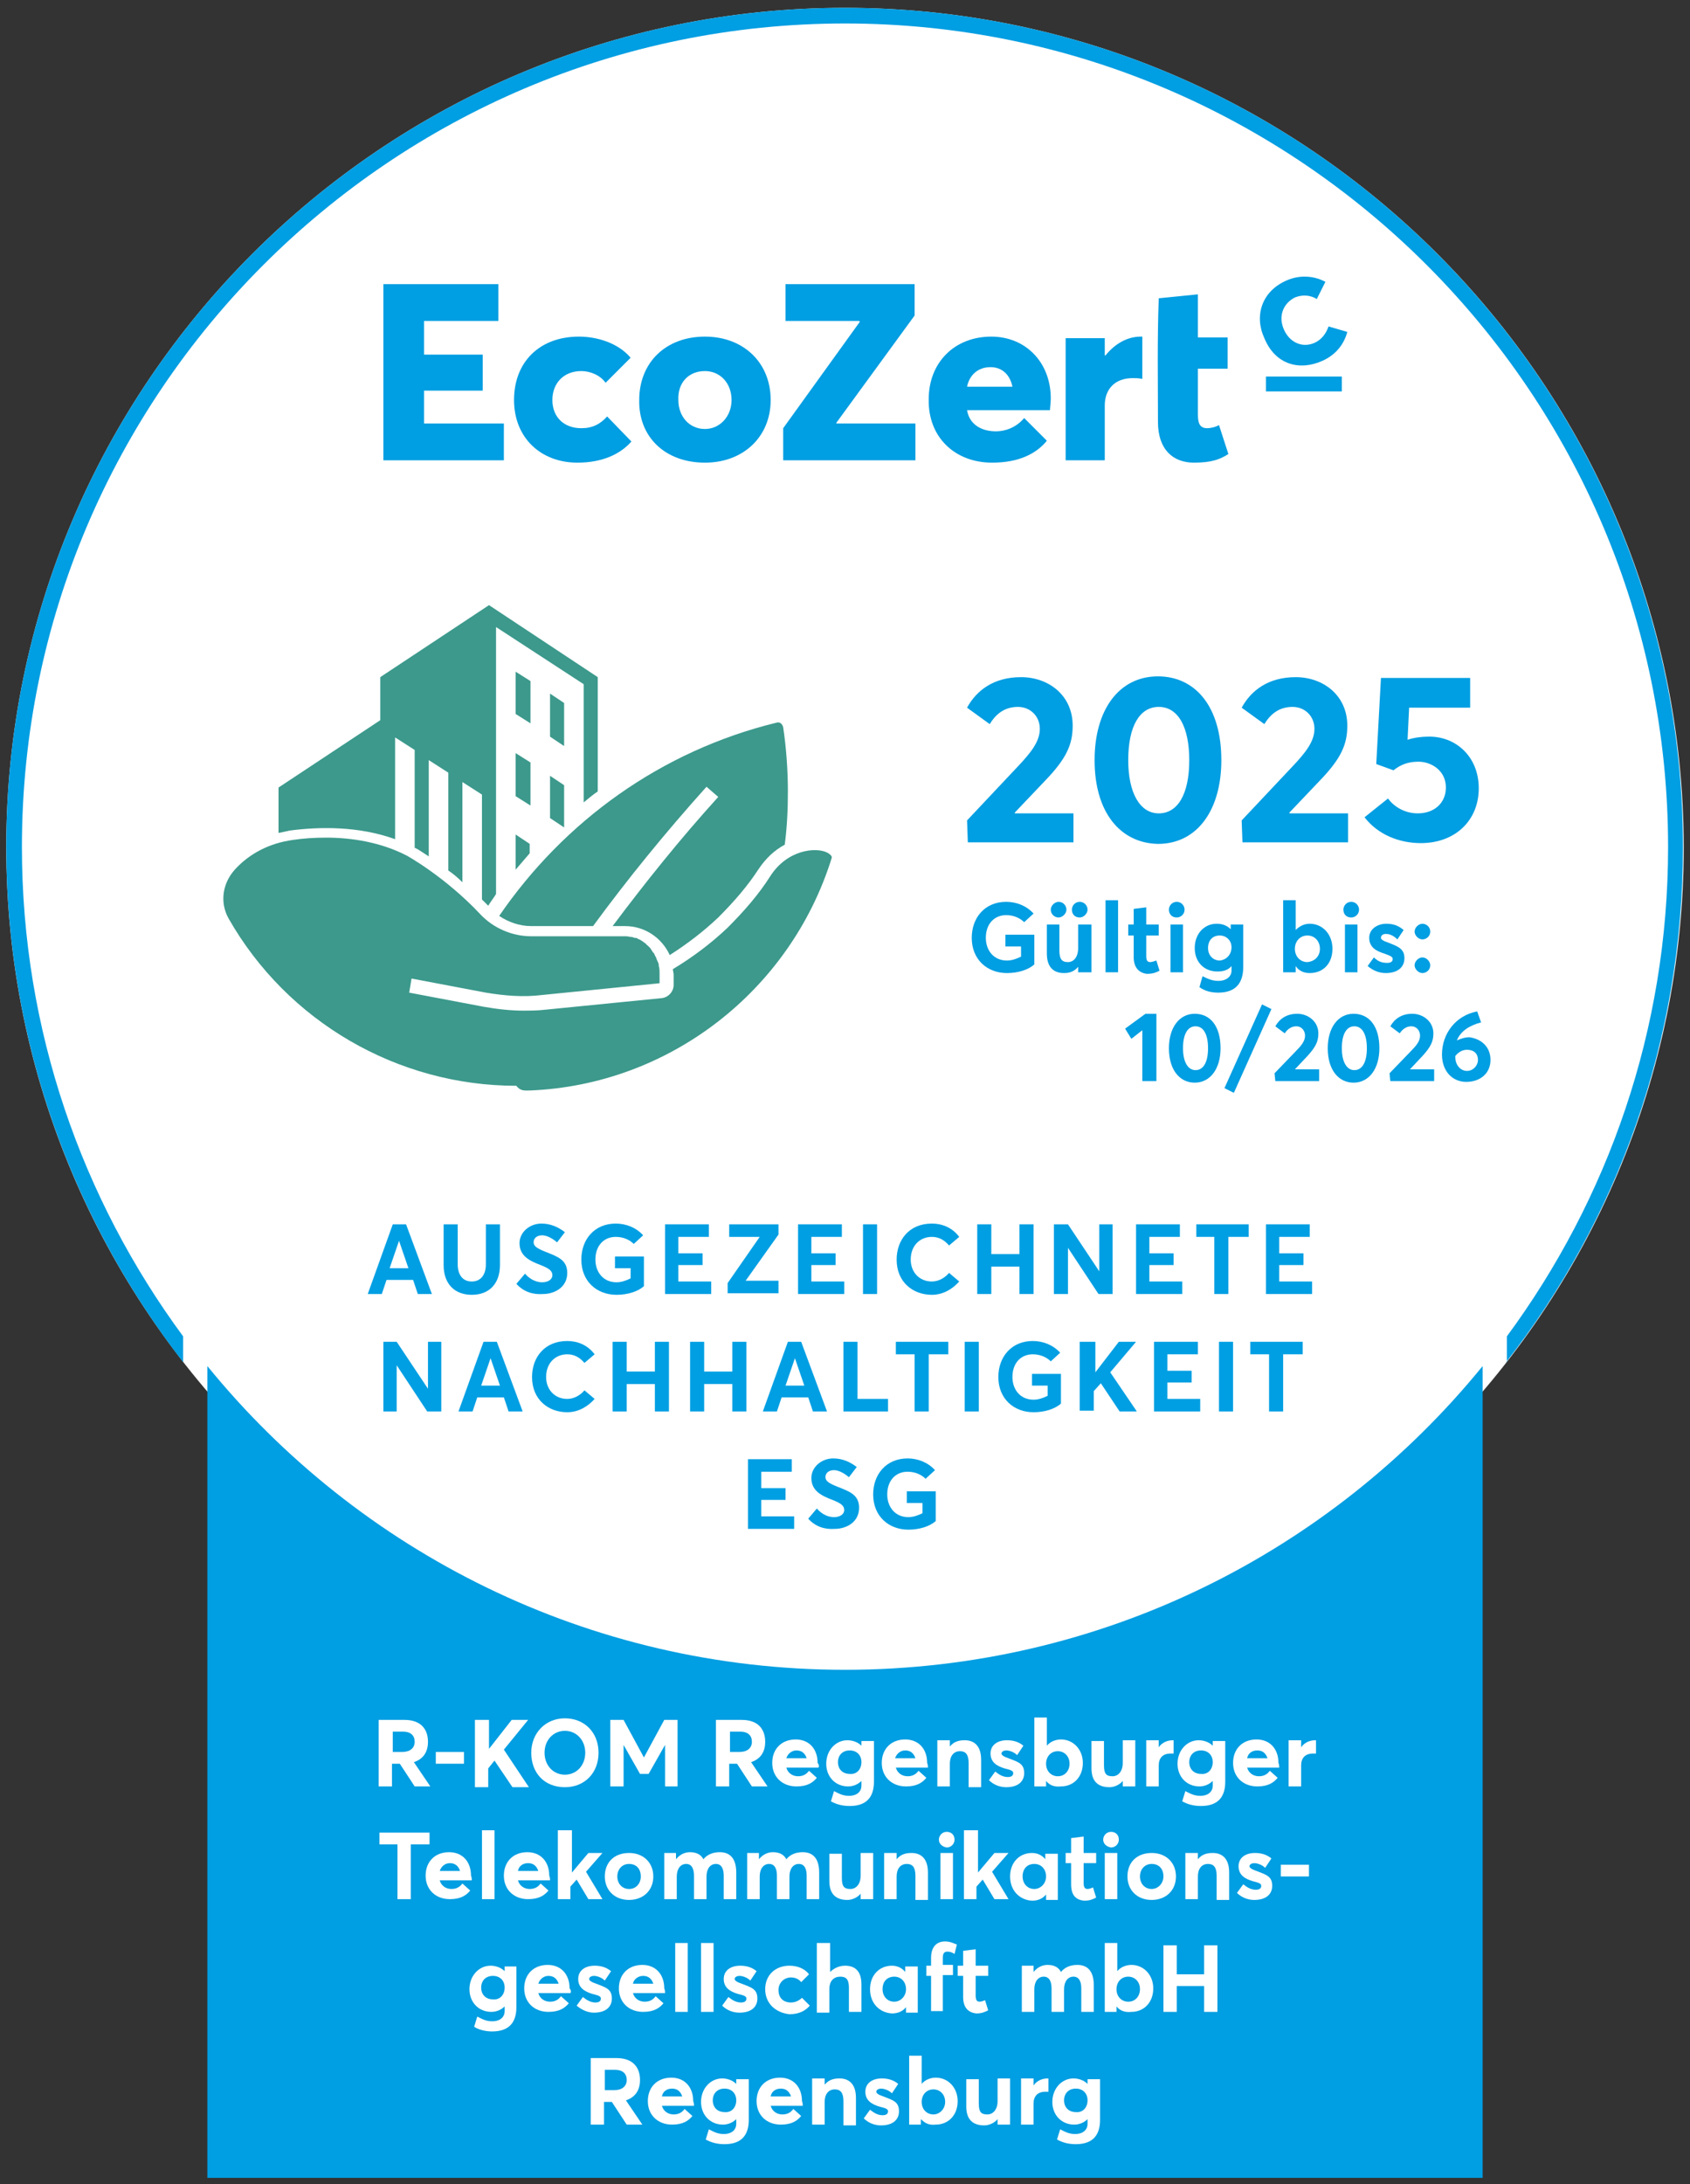 <?xml version="1.0" encoding="utf-8"?>
<!-- Generator: Adobe Illustrator 30.1.0, SVG Export Plug-In . SVG Version: 9.03 Build 0)  -->
<svg version="1.1" id="Ebene_2" xmlns="http://www.w3.org/2000/svg" xmlns:xlink="http://www.w3.org/1999/xlink" x="0px" y="0px"
	 viewBox="0 0 216 279" style="enable-background:new 0 0 216 279;" xml:space="preserve">
<rect x="0" y="0" width="216" height="279" fill="#333333" stroke="none"/>
<style type="text/css">
	.st0{fill:#FFFFFF;}
	.st1{fill:#009EE2;}
	.st2{fill:#3C998C;}
	.st3{fill:#009FE3;}
</style>
<g>
	<path class="st0" d="M108,1C48.9,1,0.8,49.1,0.8,108.2c0,59.1,48.1,107.2,107.2,107.2s107.2-48.1,107.2-107.2
		C215.1,49.1,167.1,1,108,1z"/>
	<path class="st1" d="M108,213.3c-32.8,0-62.2-15.1-81.5-38.8v103.7h163V174.5C170.2,198.2,140.8,213.3,108,213.3z"/>
	<path class="st1" d="M192.5,174c14.2-18.2,22.6-41,22.6-65.8C215.1,49.1,167.1,1,108,1C48.9,1,0.8,49.1,0.8,108.2
		c0,24.8,8.5,47.6,22.6,65.8v-3.3c-12.9-17.5-20.6-39.1-20.6-62.5C2.8,50.2,50,3,108,3c58,0,105.2,47.2,105.2,105.2
		c0,23.4-7.7,45-20.6,62.5V174z"/>
</g>
<g>
	<polygon class="st2" points="67.8,87 65.9,85.8 65.9,91.2 67.8,92.4 	"/>
	<polygon class="st2" points="65.9,101.7 67.8,102.9 67.8,97.4 65.9,96.2 	"/>
	<polygon class="st2" points="72.1,89.8 70.3,88.6 70.3,94.1 72.1,95.3 	"/>
	<polygon class="st2" points="70.3,104.5 72.1,105.7 72.1,100.3 70.3,99.1 	"/>
	<path class="st2" d="M50.5,107.2v-13l2.5,1.6v12.5c0.3,0.1,0.9,0.5,1.8,1.1V97.1l2.5,1.6v12.5c0.6,0.4,1.2,0.9,1.8,1.5V99.9
		l2.5,1.6v0.1v13.3c0.3,0.3,0.5,0.5,0.8,0.8c0.3-0.5,0.7-1,1-1.5v-12.7v-1.1V80.1l11.2,7.3v15.1c0.6-0.5,1.2-1,1.8-1.4V86.5
		l-13.9-9.2l-13.9,9.2V92l-13,8.6v5.8c0.5-0.1,1-0.2,1.4-0.3C40.8,105.6,45.8,105.5,50.5,107.2z"/>
	<path class="st2" d="M65.9,111.1c0.6-0.7,1.2-1.4,1.8-2.1v-1.2l-1.8-1.2V111.1z"/>
	<path class="st2" d="M63.8,117c1.2,0.8,2.6,1.3,4.1,1.3h7.9c4.4-6,9.2-11.9,14.5-17.8l1.5,1.3c-4.9,5.4-9.3,10.9-13.5,16.5h1.6
		c2.5,0,4.7,1.5,5.7,3.7c2.2-1.4,4.3-3,6.2-4.8c2.1-2.1,3.8-4.1,5.1-6.1c1-1.5,2.1-2.5,3.4-3.2c0.3-2.3,0.4-4.5,0.4-6.8
		c0-2.7-0.2-5.5-0.6-8.2c-0.1-0.4-0.4-0.7-0.8-0.6C84.5,95.9,72.1,104.9,63.8,117z"/>
	<path class="st2" d="M67.7,139.3c17.8-0.7,33.3-12.7,38.6-29.7c0.1-0.3-0.4-0.6-0.6-0.7c-1.4-0.7-5.1-0.4-7.3,3.1
		c-1.4,2.2-3.2,4.3-5.4,6.5c-2.1,2-4.5,3.8-7,5.3c0,0.2,0.1,0.5,0.1,0.7v1.3c0,0.9-0.7,1.6-1.5,1.7l-15.1,1.5
		c-0.9,0.1-1.8,0.1-2.6,0.1c-1.7,0-3.4-0.2-5.1-0.5l-9.5-1.8l0.3-1.8l9.5,1.8c2.4,0.4,4.8,0.6,7.2,0.3l15-1.5v-1.3
		c0-0.3,0-0.6-0.1-0.9l0-0.1c0-0.2-0.1-0.4-0.2-0.6c-0.1-0.2-0.1-0.3-0.2-0.5c-0.1-0.1-0.1-0.2-0.2-0.4c-0.1-0.1-0.2-0.2-0.3-0.4
		c-0.1-0.1-0.1-0.2-0.2-0.3c-0.1-0.1-0.2-0.2-0.3-0.3c-0.1-0.1-0.2-0.1-0.2-0.2c-0.1-0.1-0.3-0.2-0.4-0.3c-0.1-0.1-0.2-0.1-0.3-0.2
		c-0.1-0.1-0.3-0.1-0.4-0.2c-0.1-0.1-0.3-0.1-0.4-0.1c-0.1,0-0.2-0.1-0.3-0.1c-0.3,0-0.5-0.1-0.8-0.1H67.9c-2.4,0-4.8-1-6.5-2.8
		c-4.5-4.8-9.4-7.5-9.4-7.5c-3.3-1.7-7-2.3-10.3-2.3c-1.6,0-3,0.1-4.3,0.3c-2.9,0.4-5.5,1.7-7.4,3.8c-1.6,1.8-1.9,4.2-0.8,6.2
		c7.5,13.2,21.6,21.4,36.8,21.4C66.5,139.4,67.1,139.3,67.7,139.3z"/>
</g>
<g>
	<polygon class="st1" points="117,54.1 106.9,54.1 106.9,54 116.9,40.3 116.9,36.3 100.4,36.3 100.4,41 109.8,41 109.9,41.1 
		100.1,54.7 100.1,58.8 117,58.8 	"/>
	<path class="st1" d="M90.1,59.1c4.9,0,8.4-3.3,8.4-8c0-4.8-3.5-8.1-8.4-8.1c-5,0-8.4,3.3-8.4,8.1C81.6,55.8,85,59.1,90.1,59.1z
		 M90.1,47.4c1.9,0,3.4,1.5,3.4,3.7c0,2.1-1.5,3.7-3.4,3.7c-2,0-3.4-1.6-3.4-3.7C86.6,48.9,88,47.4,90.1,47.4z"/>
	<polygon class="st1" points="64.4,54.1 54.2,54.1 54.2,49.9 61.7,49.9 61.7,45.3 54.2,45.3 54.2,41 63.7,41 63.7,36.3 49,36.3 
		49,58.8 64.4,58.8 	"/>
	<path class="st1" d="M73.8,59.1c3.2,0,5.5-1.1,6.9-2.7l-3.1-3.2c-0.9,1-1.9,1.5-3.3,1.5c-2.2,0-3.7-1.4-3.7-3.6
		c0-2.2,1.5-3.7,3.7-3.7c1.1,0,2.4,0.5,3.1,1.5l3.2-3.2C79,43.8,76.3,43,74,43c-5,0-8.3,3.2-8.3,8.1C65.7,55.9,69.1,59.1,73.8,59.1z
		"/>
	<path class="st1" d="M126.8,59.1c3.5,0,5.7-1.2,7-2.8l-2.9-2.9c-1,1.2-2.4,1.7-3.6,1.7c-1.9,0-3.4-0.9-3.7-2.7h10.6
		c0-0.3,0.1-1,0.1-1.5c0-4.6-3.2-7.9-7.6-7.9c-4.7,0-8,3.3-8,8C118.6,55.9,122.1,59.1,126.8,59.1z M126.6,46.9c1.5,0,2.5,1,2.8,2.5
		h-5.8C123.9,47.9,125,46.9,126.6,46.9z"/>
	<path class="st1" d="M169,46.1c1.8-0.8,2.8-2.2,3.2-3.7l-2.4-0.7c-0.3,0.9-0.9,1.7-1.8,2.1c-1.6,0.7-3.2-0.1-3.9-1.7
		c-0.8-1.8,0-3.4,1.4-4.1c1-0.4,2-0.3,2.8,0.2l1.1-2.2c-1.7-0.9-3.5-0.8-4.9-0.2c-3.3,1.4-4.2,4.6-2.9,7.4
		C163,46.6,166.1,47.4,169,46.1z"/>
	<path class="st1" d="M141.2,51.8c0-2,1.2-3.5,3.6-3.5c0.3,0,0.7,0,1.2,0.1V43h-0.2c-1.7,0-3.3,0.9-4.5,2.4h-0.1v-2.2h-5v15.6h5
		V51.8z"/>
	<rect x="161.8" y="48.1" class="st1" width="9.7" height="1.9"/>
	<path class="st1" d="M148,53.9c0,3.5,1.9,5.2,4.6,5.2c2.2,0,3.3-0.4,4.4-1.1l-1.2-3.7c-0.5,0.3-1.2,0.4-1.5,0.4
		c-1,0-1.2-0.7-1.2-1.8v-5.8h3.8v-4h-3.8v-5.5l-5,0.5C147.9,43.5,148,48.7,148,53.9L148,53.9z"/>
</g>
<g>
	<path class="st0" d="M48.5,219.7h3.2c2.1,0,3,1.2,3,2.8c0,1.3-0.6,2.2-1.8,2.6l2.1,3.1h-2l-1.9-2.9h-1v2.9h-1.7V219.7z M51.4,223.8
		c1,0,1.6-0.5,1.6-1.3c0-0.8-0.5-1.3-1.5-1.3h-1.3v2.6H51.4z"/>
	<path class="st0" d="M55.7,223.8h3.6v1.5h-3.6V223.8z"/>
	<path class="st0" d="M60.8,219.7h1.7v3.7h0l2.9-3.7h2.1l-3.1,3.8l3.2,4.8h-2.1l-2.3-3.4l-0.8,1v2.4h-1.7V219.7z"/>
	<path class="st0" d="M67.9,223.9c0-2.5,1.8-4.4,4.3-4.4c2.5,0,4.3,1.8,4.3,4.4c0,2.6-1.8,4.4-4.3,4.4
		C69.6,228.3,67.9,226.5,67.9,223.9z M74.8,223.9c0-1.6-1.1-2.8-2.6-2.8c-1.5,0-2.6,1.2-2.6,2.8s1.1,2.8,2.6,2.8
		C73.7,226.7,74.8,225.5,74.8,223.9z"/>
	<path class="st0" d="M78,219.7h1.7l2.6,4.8h0l2.6-4.8h1.7v8.5H85v-5.3h0l-2.1,3.7h-1.1l-2.1-3.7h0v5.3H78V219.7z"/>
	<path class="st0" d="M91.6,219.7h3.2c2.1,0,3,1.2,3,2.8c0,1.3-0.6,2.2-1.8,2.6l2.1,3.1h-2l-1.9-2.9h-1v2.9h-1.7V219.7z M94.5,223.8
		c1,0,1.6-0.5,1.6-1.3c0-0.8-0.5-1.3-1.5-1.3h-1.3v2.6H94.5z"/>
	<path class="st0" d="M104.6,225.8h-4.1c0.2,0.7,0.8,1.1,1.5,1.1c0.7,0,1.1-0.3,1.4-0.7l1,0.9c-0.5,0.6-1.2,1.1-2.6,1.1
		c-1.8,0-3.1-1.2-3.1-3c0-1.8,1.2-3,3-3c1.7,0,2.8,1.2,2.8,3C104.7,225.4,104.7,225.7,104.6,225.8z M100.5,224.6h2.6
		c-0.2-0.6-0.6-1-1.3-1C101.2,223.6,100.7,224,100.5,224.6z"/>
	<path class="st0" d="M106.2,230.1l0.4-1.3c0.6,0.3,1.1,0.6,1.9,0.6c1.1,0,1.6-0.6,1.6-1.3v-0.6h0c-0.4,0.4-1,0.7-1.7,0.7
		c-1.6,0-2.8-1.2-2.8-2.9c0-1.7,1.2-3,2.7-3c0.6,0,1.3,0.2,1.8,0.7h0v-0.6h1.6v5.2c0,1.8-0.8,3.1-3.1,3.1
		C107.7,230.7,106.9,230.5,106.2,230.1z M110.1,225.1c0-0.9-0.6-1.5-1.5-1.5c-0.9,0-1.5,0.6-1.5,1.5c0,0.9,0.6,1.5,1.5,1.5
		C109.5,226.7,110.1,226,110.1,225.1z"/>
	<path class="st0" d="M118.6,225.8h-4.1c0.2,0.7,0.8,1.1,1.5,1.1c0.7,0,1.1-0.3,1.4-0.7l1,0.9c-0.5,0.6-1.2,1.1-2.6,1.1
		c-1.8,0-3.1-1.2-3.1-3c0-1.8,1.2-3,3-3c1.7,0,2.8,1.2,2.8,3C118.6,225.4,118.6,225.7,118.6,225.8z M114.4,224.6h2.6
		c-0.2-0.6-0.6-1-1.3-1C115.1,223.6,114.6,224,114.4,224.6z"/>
	<path class="st0" d="M119.8,222.3h1.6v0.8h0c0.5-0.6,1.1-0.8,1.9-0.8c1.2,0,2.1,0.7,2.1,2.5v3.5h-1.6v-3.1c0-1.1-0.4-1.5-1.1-1.5
		c-0.8,0-1.3,0.6-1.3,1.6v2.9h-1.6V222.3z"/>
	<path class="st0" d="M126.4,227.4l0.8-1.1c0.5,0.4,1,0.7,1.6,0.7c0.5,0,0.7-0.2,0.7-0.5c0-0.3-0.3-0.4-1.1-0.6
		c-1-0.3-1.8-0.8-1.8-1.9c0-1.1,0.9-1.7,2.1-1.7c0.8,0,1.5,0.2,2.1,0.7l-0.8,1.2c-0.4-0.4-1-0.6-1.4-0.6c-0.2,0-0.6,0.1-0.6,0.4
		c0,0.2,0.3,0.4,0.9,0.6c1.3,0.5,2,0.7,2,1.9c0,1-0.7,1.8-2.3,1.8C127.8,228.3,127,228,126.4,227.4z"/>
	<path class="st0" d="M133.7,227.5L133.7,227.5l0,0.7h-1.5v-8.8h1.6v3.6h0c0.4-0.5,1.1-0.8,1.8-0.8c1.6,0,2.8,1.3,2.8,3
		c0,1.8-1.2,3-2.8,3C134.7,228.3,134.1,228,133.7,227.5z M136.7,225.3c0-1-0.7-1.6-1.5-1.6c-0.9,0-1.5,0.7-1.5,1.6
		c0,1,0.7,1.6,1.5,1.6C136.1,226.9,136.7,226.2,136.7,225.3z"/>
	<path class="st0" d="M139.5,225.9v-3.5h1.6v3.1c0,1.1,0.3,1.4,1.1,1.4c0.7,0,1.3-0.6,1.3-1.7v-2.9h1.6v5.9h-1.6v-0.7l0,0
		c-0.4,0.5-1.1,0.8-1.7,0.8C140.4,228.3,139.5,227.6,139.5,225.9z"/>
	<path class="st0" d="M146.5,222.3h1.6v0.9h0c0.4-0.6,1.1-0.9,1.8-0.9h0.1v1.7c-0.2,0-0.3,0-0.4,0c-1,0-1.5,0.6-1.5,1.5v2.7h-1.6
		V222.3z"/>
	<path class="st0" d="M151.1,230.1l0.4-1.3c0.6,0.3,1.1,0.6,1.9,0.6c1.1,0,1.6-0.6,1.6-1.3v-0.6h0c-0.4,0.4-1,0.7-1.7,0.7
		c-1.6,0-2.8-1.2-2.8-2.9c0-1.7,1.2-3,2.7-3c0.6,0,1.3,0.2,1.8,0.7h0v-0.6h1.6v5.2c0,1.8-0.8,3.1-3.1,3.1
		C152.6,230.7,151.8,230.5,151.1,230.1z M155,225.1c0-0.9-0.6-1.5-1.5-1.5c-0.9,0-1.5,0.6-1.5,1.5c0,0.9,0.6,1.5,1.5,1.5
		C154.4,226.7,155,226,155,225.1z"/>
	<path class="st0" d="M163.5,225.8h-4.1c0.2,0.7,0.8,1.1,1.5,1.1c0.7,0,1.1-0.3,1.4-0.7l1,0.9c-0.5,0.6-1.2,1.1-2.6,1.1
		c-1.8,0-3.1-1.2-3.1-3c0-1.8,1.2-3,3-3c1.7,0,2.8,1.2,2.8,3C163.5,225.4,163.5,225.7,163.5,225.8z M159.4,224.6h2.6
		c-0.2-0.6-0.6-1-1.3-1C160,223.6,159.5,224,159.4,224.6z"/>
	<path class="st0" d="M164.7,222.3h1.6v0.9h0c0.4-0.6,1.1-0.9,1.8-0.9h0.1v1.7c-0.2,0-0.3,0-0.4,0c-1,0-1.5,0.6-1.5,1.5v2.7h-1.6
		V222.3z"/>
	<path class="st0" d="M50.8,235.6h-2.3v-1.5h6.4v1.5h-2.4v7h-1.7V235.6z"/>
	<path class="st0" d="M60.3,240.2h-4.1c0.2,0.7,0.8,1.1,1.5,1.1c0.7,0,1.1-0.3,1.4-0.7l1,0.9c-0.5,0.6-1.2,1.1-2.6,1.1
		c-1.8,0-3.1-1.2-3.1-3c0-1.8,1.2-3,3-3c1.7,0,2.8,1.2,2.8,3C60.3,239.8,60.3,240.1,60.3,240.2z M56.2,239h2.6c-0.2-0.6-0.6-1-1.3-1
		C56.9,238,56.4,238.4,56.2,239z"/>
	<path class="st0" d="M61.6,233.8h1.6v8.8h-1.6V233.8z"/>
	<path class="st0" d="M70.3,240.2h-4.1c0.2,0.7,0.8,1.1,1.5,1.1c0.7,0,1.1-0.3,1.4-0.7l1,0.9c-0.5,0.6-1.2,1.1-2.6,1.1
		c-1.8,0-3.1-1.2-3.1-3c0-1.8,1.2-3,3-3c1.7,0,2.8,1.2,2.8,3C70.3,239.8,70.3,240.1,70.3,240.2z M66.2,239h2.6c-0.2-0.6-0.6-1-1.3-1
		C66.8,238,66.3,238.4,66.2,239z"/>
	<path class="st0" d="M71.5,233.8h1.6v5.4h0l2.1-2.5H77l-2.1,2.4l2.1,3.5h-1.8l-1.5-2.5l-0.8,0.9v1.6h-1.6V233.8z"/>
	<path class="st0" d="M77.3,239.7c0-1.8,1.2-3,3.1-3c1.8,0,3.1,1.2,3.1,3c0,1.8-1.3,3-3.1,3C78.5,242.7,77.3,241.4,77.3,239.7z
		 M81.9,239.7c0-1-0.6-1.6-1.5-1.6c-0.9,0-1.5,0.7-1.5,1.6c0,0.9,0.6,1.6,1.5,1.6C81.3,241.3,81.9,240.6,81.9,239.7z"/>
	<path class="st0" d="M84.8,236.7h1.6v0.8h0c0.5-0.6,1.1-0.9,1.8-0.9c0.8,0,1.4,0.3,1.7,0.9h0c0.5-0.6,1.2-0.9,2.1-0.9
		c1.3,0,2.1,0.8,2.1,2.6v3.4h-1.6v-3c0-0.9-0.3-1.5-1-1.5c-0.7,0-1.2,0.6-1.2,1.6v2.9h-1.6v-3c0-0.9-0.3-1.5-1-1.5
		c-0.7,0-1.2,0.6-1.2,1.6v2.9h-1.6V236.7z"/>
	<path class="st0" d="M95.4,236.7H97v0.8h0c0.5-0.6,1.1-0.9,1.8-0.9c0.8,0,1.4,0.3,1.7,0.9h0c0.5-0.6,1.2-0.9,2.1-0.9
		c1.3,0,2.1,0.8,2.1,2.6v3.4h-1.6v-3c0-0.9-0.3-1.5-1-1.5c-0.7,0-1.2,0.6-1.2,1.6v2.9h-1.6v-3c0-0.9-0.3-1.5-1-1.5
		c-0.7,0-1.2,0.6-1.2,1.6v2.9h-1.6V236.7z"/>
	<path class="st0" d="M106,240.3v-3.5h1.6v3.1c0,1.1,0.3,1.4,1.1,1.4c0.7,0,1.3-0.6,1.3-1.7v-2.9h1.6v5.9h-1.6v-0.7l0,0
		c-0.4,0.5-1.1,0.8-1.7,0.8C106.9,242.7,106,242,106,240.3z"/>
	<path class="st0" d="M113,236.7h1.6v0.8h0c0.5-0.6,1.1-0.8,1.9-0.8c1.2,0,2.1,0.7,2.1,2.5v3.5H117v-3.1c0-1.1-0.4-1.5-1.1-1.5
		c-0.8,0-1.3,0.6-1.3,1.6v2.9H113V236.7z"/>
	<path class="st0" d="M120,235c0-0.5,0.4-1,1-1c0.6,0,1,0.4,1,1c0,0.5-0.4,1-1,1C120.4,235.9,120,235.5,120,235z M120.2,236.7h1.6
		v5.9h-1.6V236.7z"/>
	<path class="st0" d="M123.4,233.8h1.6v5.4h0l2.1-2.5h1.8l-2.1,2.4l2.1,3.5h-1.8l-1.5-2.5l-0.8,0.9v1.6h-1.6V233.8z"/>
	<path class="st0" d="M129.1,239.7c0-1.8,1.2-3,2.8-3c0.7,0,1.3,0.3,1.7,0.8l0,0v-0.7h1.6v5.9h-1.5v-0.7l0,0c-0.4,0.5-1,0.8-1.8,0.8
		C130.3,242.7,129.1,241.5,129.1,239.7z M133.7,239.7c0-0.9-0.6-1.6-1.5-1.6c-0.9,0-1.5,0.6-1.5,1.6c0,0.9,0.6,1.6,1.5,1.6
		C133,241.3,133.7,240.6,133.7,239.7z"/>
	<path class="st0" d="M136.9,240.7V238h-0.7v-1.3h0.7v-1.9l1.6-0.2v2.1h1.6v1.3h-1.6v2.5c0,0.5,0.1,0.8,0.5,0.8
		c0.2,0,0.5-0.1,0.7-0.2l0.4,1.3c-0.4,0.2-0.8,0.4-1.5,0.4C137.5,242.7,136.9,242.1,136.9,240.7z"/>
	<path class="st0" d="M141,235c0-0.5,0.4-1,1-1c0.6,0,1,0.4,1,1c0,0.5-0.4,1-1,1C141.4,235.9,141,235.5,141,235z M141.2,236.7h1.6
		v5.9h-1.6V236.7z"/>
	<path class="st0" d="M144.1,239.7c0-1.8,1.2-3,3.1-3c1.8,0,3.1,1.2,3.1,3c0,1.8-1.3,3-3.1,3C145.3,242.7,144.1,241.4,144.1,239.7z
		 M148.7,239.7c0-1-0.6-1.6-1.5-1.6c-0.9,0-1.5,0.7-1.5,1.6c0,0.9,0.6,1.6,1.5,1.6C148,241.3,148.7,240.6,148.7,239.7z"/>
	<path class="st0" d="M151.5,236.7h1.6v0.8h0c0.5-0.6,1.1-0.8,1.9-0.8c1.2,0,2.1,0.7,2.1,2.5v3.5h-1.6v-3.1c0-1.1-0.4-1.5-1.1-1.5
		c-0.8,0-1.3,0.6-1.3,1.6v2.9h-1.6V236.7z"/>
	<path class="st0" d="M158.1,241.8l0.8-1.1c0.5,0.4,1,0.7,1.6,0.7c0.5,0,0.7-0.2,0.7-0.5c0-0.3-0.3-0.4-1.1-0.6
		c-1-0.3-1.8-0.8-1.8-1.9c0-1.1,0.9-1.7,2.1-1.7c0.8,0,1.5,0.2,2.1,0.7l-0.8,1.2c-0.4-0.4-1-0.6-1.4-0.6c-0.2,0-0.6,0.1-0.6,0.4
		c0,0.2,0.3,0.4,0.9,0.6c1.3,0.5,2,0.7,2,1.9c0,1-0.7,1.8-2.3,1.8C159.5,242.7,158.7,242.4,158.1,241.8z"/>
	<path class="st0" d="M163.7,238.2h3.6v1.5h-3.6V238.2z"/>
	<path class="st0" d="M60.6,258.9l0.4-1.3c0.6,0.3,1.1,0.6,1.9,0.6c1.1,0,1.6-0.6,1.6-1.3v-0.6h0c-0.4,0.4-1,0.7-1.7,0.7
		c-1.6,0-2.8-1.2-2.8-2.9c0-1.7,1.2-3,2.7-3c0.6,0,1.3,0.2,1.8,0.7h0v-0.6H66v5.2c0,1.8-0.8,3.1-3.1,3.1
		C62.1,259.5,61.2,259.3,60.6,258.9z M64.5,253.9c0-0.9-0.6-1.5-1.5-1.5c-0.9,0-1.5,0.6-1.5,1.5c0,0.9,0.6,1.5,1.5,1.5
		C63.9,255.5,64.5,254.8,64.5,253.9z"/>
	<path class="st0" d="M72.9,254.6h-4.1c0.2,0.7,0.8,1.1,1.5,1.1c0.7,0,1.1-0.3,1.4-0.7l1,0.9c-0.5,0.6-1.2,1.1-2.6,1.1
		c-1.8,0-3.1-1.2-3.1-3c0-1.8,1.2-3,3-3c1.7,0,2.8,1.2,2.8,3C73,254.2,73,254.5,72.9,254.6z M68.8,253.4h2.6c-0.2-0.6-0.6-1-1.3-1
		C69.5,252.4,69,252.8,68.8,253.4z"/>
	<path class="st0" d="M73.7,256.2l0.8-1.1c0.5,0.4,1,0.7,1.6,0.7c0.5,0,0.7-0.2,0.7-0.5c0-0.3-0.3-0.4-1.1-0.6
		c-1-0.3-1.8-0.8-1.8-1.9c0-1.1,0.9-1.7,2.1-1.7c0.8,0,1.5,0.2,2.1,0.7l-0.8,1.2c-0.4-0.4-1-0.6-1.4-0.6c-0.2,0-0.6,0.1-0.6,0.4
		c0,0.2,0.3,0.4,0.9,0.6c1.3,0.5,2,0.7,2,1.9c0,1-0.7,1.8-2.3,1.8C75.2,257.1,74.4,256.8,73.7,256.2z"/>
	<path class="st0" d="M85,254.6h-4.1c0.2,0.7,0.8,1.1,1.5,1.1c0.7,0,1.1-0.3,1.4-0.7l1,0.9c-0.5,0.6-1.2,1.1-2.6,1.1
		c-1.8,0-3.1-1.2-3.1-3c0-1.8,1.2-3,3-3c1.7,0,2.8,1.2,2.8,3C85,254.2,85,254.5,85,254.6z M80.9,253.4h2.6c-0.2-0.6-0.6-1-1.3-1
		C81.6,252.4,81,252.8,80.9,253.4z"/>
	<path class="st0" d="M86.3,248.2h1.6v8.8h-1.6V248.2z"/>
	<path class="st0" d="M89.6,248.2h1.6v8.8h-1.6V248.2z"/>
	<path class="st0" d="M92.3,256.2l0.8-1.1c0.5,0.4,1,0.7,1.6,0.7c0.5,0,0.7-0.2,0.7-0.5c0-0.3-0.3-0.4-1.1-0.6
		c-1-0.3-1.8-0.8-1.8-1.9c0-1.1,0.9-1.7,2.1-1.7c0.8,0,1.5,0.2,2.1,0.7l-0.8,1.2c-0.4-0.4-1-0.6-1.4-0.6c-0.2,0-0.6,0.1-0.6,0.4
		c0,0.2,0.3,0.4,0.9,0.6c1.3,0.5,2,0.7,2,1.9c0,1-0.7,1.8-2.3,1.8C93.7,257.1,92.9,256.8,92.3,256.2z"/>
	<path class="st0" d="M97.8,254.1c0-1.8,1.3-3,3.1-3c0.9,0,1.9,0.3,2.5,1.1l-1,1c-0.3-0.4-0.8-0.6-1.3-0.6c-0.9,0-1.6,0.7-1.6,1.6
		c0,1,0.6,1.6,1.6,1.6c0.6,0,1.1-0.3,1.4-0.6l1,1c-0.5,0.6-1.3,1.1-2.6,1.1C99.1,257.1,97.8,255.9,97.8,254.1z"/>
	<path class="st0" d="M104.5,248.2h1.6v3.7h0c0.5-0.5,1.2-0.8,1.9-0.8c1.2,0,2.1,0.6,2.1,2.4v3.5h-1.6v-3.1c0-1.1-0.4-1.4-1.1-1.4
		c-0.8,0-1.4,0.5-1.4,1.6v3h-1.6V248.2z"/>
	<path class="st0" d="M111.2,254.1c0-1.8,1.2-3,2.8-3c0.7,0,1.3,0.3,1.7,0.8l0,0v-0.7h1.6v5.9h-1.5v-0.7l0,0c-0.4,0.5-1,0.8-1.8,0.8
		C112.4,257.1,111.2,255.9,111.2,254.1z M115.8,254.1c0-0.9-0.6-1.6-1.5-1.6c-0.9,0-1.5,0.6-1.5,1.6c0,0.9,0.6,1.6,1.5,1.6
		C115.1,255.7,115.8,255,115.8,254.1z"/>
	<path class="st0" d="M119,252.4h-0.6v-1.3h0.6v-1c0-1.4,0.7-2.1,1.8-2.1c0.7,0,1.2,0.3,1.5,0.4l-0.3,1.2c-0.3-0.2-0.6-0.3-0.9-0.3
		c-0.4,0-0.6,0.2-0.6,0.8v0.9h1.3v1.3h-1.3v4.6H119V252.4z"/>
	<path class="st0" d="M123.1,255.1v-2.7h-0.7v-1.3h0.7v-1.9l1.6-0.2v2.1h1.6v1.3h-1.6v2.5c0,0.5,0.1,0.8,0.5,0.8
		c0.2,0,0.5-0.1,0.7-0.2l0.4,1.3c-0.4,0.2-0.8,0.4-1.5,0.4C123.8,257.1,123.1,256.5,123.1,255.1z"/>
	<path class="st0" d="M130.5,251.1h1.6v0.8h0c0.5-0.6,1.1-0.9,1.8-0.9c0.8,0,1.4,0.3,1.7,0.9h0c0.5-0.6,1.2-0.9,2.1-0.9
		c1.3,0,2.1,0.8,2.1,2.6v3.4h-1.6v-3c0-0.9-0.3-1.5-1-1.5c-0.7,0-1.2,0.6-1.2,1.6v2.9h-1.6v-3c0-0.9-0.3-1.5-1-1.5
		c-0.7,0-1.2,0.6-1.2,1.6v2.9h-1.6V251.1z"/>
	<path class="st0" d="M142.7,256.3L142.7,256.3l0,0.7h-1.5v-8.8h1.6v3.6h0c0.4-0.5,1.1-0.8,1.8-0.8c1.6,0,2.8,1.3,2.8,3
		c0,1.8-1.2,3-2.8,3C143.7,257.1,143.1,256.8,142.7,256.3z M145.7,254.1c0-1-0.7-1.6-1.5-1.6c-0.9,0-1.5,0.7-1.5,1.6
		c0,1,0.7,1.6,1.5,1.6C145.1,255.7,145.7,255,145.7,254.1z"/>
	<path class="st0" d="M148.7,248.5h1.7v3.7h3.5v-3.7h1.7v8.5h-1.7v-3.3h-3.5v3.3h-1.7V248.5z"/>
	<path class="st0" d="M75.6,262.9h3.2c2.1,0,3,1.2,3,2.8c0,1.3-0.6,2.2-1.8,2.6l2.1,3.1h-2l-1.9-2.9h-1v2.9h-1.7V262.9z M78.5,267
		c1,0,1.6-0.5,1.6-1.3c0-0.8-0.5-1.3-1.5-1.3h-1.3v2.6H78.5z"/>
	<path class="st0" d="M88.7,269h-4.1c0.2,0.7,0.8,1.1,1.5,1.1c0.7,0,1.1-0.3,1.4-0.7l1,0.9c-0.5,0.6-1.2,1.1-2.6,1.1
		c-1.8,0-3.1-1.2-3.1-3c0-1.8,1.2-3,3-3c1.7,0,2.8,1.2,2.8,3C88.7,268.6,88.7,268.9,88.7,269z M84.6,267.8h2.6c-0.2-0.6-0.6-1-1.3-1
		C85.2,266.8,84.7,267.2,84.6,267.8z"/>
	<path class="st0" d="M90.2,273.3l0.4-1.3c0.6,0.3,1.1,0.6,1.9,0.6c1.1,0,1.6-0.6,1.6-1.3v-0.6h0c-0.4,0.4-1,0.7-1.7,0.7
		c-1.6,0-2.8-1.2-2.8-2.9c0-1.7,1.2-3,2.7-3c0.6,0,1.3,0.2,1.8,0.7h0v-0.6h1.6v5.2c0,1.8-0.8,3.1-3.1,3.1
		C91.7,273.9,90.9,273.7,90.2,273.3z M94.1,268.3c0-0.9-0.6-1.5-1.5-1.5c-0.9,0-1.5,0.6-1.5,1.5c0,0.9,0.6,1.5,1.5,1.5
		C93.5,269.9,94.1,269.2,94.1,268.3z"/>
	<path class="st0" d="M102.6,269h-4.1c0.2,0.7,0.8,1.1,1.5,1.1c0.7,0,1.1-0.3,1.4-0.7l1,0.9c-0.5,0.6-1.2,1.1-2.6,1.1
		c-1.8,0-3.1-1.2-3.1-3c0-1.8,1.2-3,3-3c1.7,0,2.8,1.2,2.8,3C102.6,268.6,102.6,268.9,102.6,269z M98.5,267.8h2.6
		c-0.2-0.6-0.6-1-1.3-1C99.1,266.8,98.6,267.2,98.5,267.8z"/>
	<path class="st0" d="M103.8,265.5h1.6v0.8h0c0.5-0.6,1.1-0.8,1.9-0.8c1.2,0,2.1,0.7,2.1,2.5v3.5h-1.6v-3.1c0-1.1-0.4-1.5-1.1-1.5
		c-0.8,0-1.3,0.6-1.3,1.6v2.9h-1.6V265.5z"/>
	<path class="st0" d="M110.4,270.6l0.8-1.1c0.5,0.4,1,0.7,1.6,0.7c0.5,0,0.7-0.2,0.7-0.5c0-0.3-0.3-0.4-1.1-0.6
		c-1-0.3-1.8-0.8-1.8-1.9c0-1.1,0.9-1.7,2.1-1.7c0.8,0,1.5,0.2,2.1,0.7l-0.8,1.2c-0.4-0.4-1-0.6-1.4-0.6c-0.2,0-0.6,0.1-0.6,0.4
		c0,0.2,0.3,0.4,0.9,0.6c1.3,0.5,2,0.7,2,1.9c0,1-0.7,1.8-2.3,1.8C111.8,271.5,111,271.2,110.4,270.6z"/>
	<path class="st0" d="M117.7,270.7L117.7,270.7l0,0.7h-1.5v-8.8h1.6v3.6h0c0.4-0.5,1.1-0.8,1.8-0.8c1.6,0,2.8,1.3,2.8,3
		c0,1.8-1.2,3-2.8,3C118.7,271.5,118.2,271.2,117.7,270.7z M120.8,268.5c0-1-0.7-1.6-1.5-1.6c-0.9,0-1.5,0.7-1.5,1.6
		c0,1,0.7,1.6,1.5,1.6C120.1,270.1,120.8,269.4,120.8,268.5z"/>
	<path class="st0" d="M123.5,269.1v-3.5h1.6v3.1c0,1.1,0.3,1.4,1.1,1.4c0.7,0,1.3-0.6,1.3-1.7v-2.9h1.6v5.9h-1.6v-0.7l0,0
		c-0.4,0.5-1.1,0.8-1.7,0.8C124.4,271.5,123.5,270.8,123.5,269.1z"/>
	<path class="st0" d="M130.5,265.5h1.6v0.9h0c0.4-0.6,1.1-0.9,1.8-0.9h0.1v1.7c-0.2,0-0.3,0-0.4,0c-1,0-1.5,0.6-1.5,1.5v2.7h-1.6
		V265.5z"/>
	<path class="st0" d="M135.1,273.3l0.4-1.3c0.6,0.3,1.1,0.6,1.9,0.6c1.1,0,1.6-0.6,1.6-1.3v-0.6h0c-0.4,0.4-1,0.7-1.7,0.7
		c-1.6,0-2.8-1.2-2.8-2.9c0-1.7,1.2-3,2.7-3c0.6,0,1.3,0.2,1.8,0.7h0v-0.6h1.6v5.2c0,1.8-0.8,3.1-3.1,3.1
		C136.6,273.9,135.8,273.7,135.1,273.3z M139,268.3c0-0.9-0.6-1.5-1.5-1.5c-0.9,0-1.5,0.6-1.5,1.5c0,0.9,0.6,1.5,1.5,1.5
		C138.4,269.9,139,269.2,139,268.3z"/>
</g>
<g>
	<path class="st1" d="M123.6,104.8l6.5-6.9c1.7-1.8,2.8-3.2,2.8-4.8c0-1.6-1.2-2.8-2.8-2.8c-1.5,0-2.7,0.7-3.6,2.2l-2.9-2.1
		c1.2-2.2,3.4-3.9,6.9-3.9c3.5,0,6.6,2.3,6.6,6.2c0,2.4-0.8,4.2-3.5,7l-3.9,4.1l0,0.1h7.5v3.7h-13.5L123.6,104.8z"/>
	<path class="st1" d="M139.9,97.1c0-6.4,3.1-10.7,8.1-10.7c4.8,0,8.1,3.9,8.1,10.7c0,6.4-3.1,10.7-8.1,10.7
		C143.2,107.7,139.9,103.8,139.9,97.1z M152,97.1c0-4.2-1.4-6.8-3.9-6.8c-2.4,0-3.9,2.4-3.9,6.8c0,4.2,1.5,6.8,3.9,6.8
		C150.5,103.9,152,101.5,152,97.1z"/>
	<path class="st1" d="M158.7,104.8l6.5-6.9c1.7-1.8,2.8-3.2,2.8-4.8c0-1.6-1.2-2.8-2.8-2.8c-1.5,0-2.7,0.7-3.6,2.2l-2.9-2.1
		c1.2-2.2,3.4-3.9,6.9-3.9c3.5,0,6.6,2.3,6.6,6.2c0,2.4-0.8,4.2-3.5,7l-3.9,4.1l0,0.1h7.5v3.7h-13.5L158.7,104.8z"/>
	<path class="st1" d="M189,100.7c0,4.1-3,7-7.4,7c-2.8,0-5.5-1.1-7.2-3.3l3-2.4c0.8,1.1,2.2,1.9,3.8,1.9c2.2,0,3.6-1.4,3.6-3.3
		c0-2.2-1.9-3.3-3.5-3.3c-1.2,0-2.2,0.3-3.2,1.1l-2.2-0.8l0.6-11h11.4v3.8h-7.8l-0.2,4.1c0.9-0.3,1.9-0.4,2.6-0.4
		C186,94,189,96.6,189,100.7z"/>
</g>
<g>
	<path class="st1" d="M124.2,119.8c0-2.6,1.7-4.6,4.4-4.6c1.3,0,2.6,0.5,3.5,1.5l-1.2,1.1c-0.5-0.5-1.3-0.9-2.3-0.9
		c-1.5,0-2.6,1.1-2.6,2.9c0,1.6,1,2.9,2.7,2.9c0.6,0,1.2-0.2,1.8-0.5v-1.3h-2v-1.5h3.7v3.8c-0.8,0.7-2.1,1.1-3.5,1.1
		C126.2,124.3,124.2,122.6,124.2,119.8z"/>
	<path class="st1" d="M133.8,121.8v-3.7h1.6v3.3c0,1.1,0.3,1.5,1.1,1.5c0.7,0,1.3-0.6,1.3-1.8v-3h1.7v6.1h-1.7v-0.7l0,0
		c-0.5,0.6-1.1,0.8-1.8,0.8C134.7,124.3,133.8,123.6,133.8,121.8z M134.3,116.2c0-0.5,0.5-1,1-1c0.6,0,1,0.5,1,1s-0.5,1-1,1
		C134.8,117.2,134.3,116.8,134.3,116.2z M137,116.2c0-0.5,0.4-1,1-1c0.6,0,1,0.5,1,1s-0.5,1-1,1C137.4,117.2,137,116.8,137,116.2z"
		/>
	<path class="st1" d="M141.3,115h1.6v9.2h-1.6V115z"/>
	<path class="st1" d="M144.9,122.3v-2.8h-0.7v-1.4h0.7v-2l1.6-0.2v2.2h1.6v1.4h-1.6v2.6c0,0.5,0.1,0.8,0.5,0.8
		c0.2,0,0.5-0.1,0.8-0.2l0.4,1.3c-0.4,0.2-0.8,0.4-1.6,0.4C145.6,124.3,144.9,123.6,144.9,122.3z"/>
	<path class="st1" d="M149.4,116.2c0-0.5,0.4-1,1-1c0.6,0,1,0.5,1,1c0,0.6-0.5,1-1,1C149.8,117.2,149.4,116.8,149.4,116.2z
		 M149.6,118.1h1.6v6.1h-1.6V118.1z"/>
	<path class="st1" d="M153.3,126.1l0.4-1.4c0.6,0.3,1.2,0.6,2,0.6c1.1,0,1.7-0.6,1.7-1.3v-0.6h0c-0.4,0.5-1,0.7-1.8,0.7
		c-1.7,0-2.9-1.2-2.9-3c0-1.8,1.2-3.1,2.8-3.1c0.7,0,1.3,0.2,1.8,0.7h0v-0.6h1.6v5.4c0,1.9-0.8,3.3-3.2,3.3
		C154.8,126.8,154,126.6,153.3,126.1z M157.4,121c0-0.9-0.7-1.5-1.5-1.5c-0.9,0-1.5,0.6-1.5,1.6c0,1,0.7,1.6,1.5,1.6
		C156.8,122.6,157.4,121.9,157.4,121z"/>
	<path class="st1" d="M165.6,123.4L165.6,123.4l0,0.8H164V115h1.6v3.8h0c0.5-0.5,1.1-0.8,1.8-0.8c1.6,0,2.9,1.3,2.9,3.2
		c0,1.9-1.2,3.1-2.9,3.1C166.6,124.3,166,124,165.6,123.4z M168.7,121.2c0-1-0.7-1.7-1.6-1.7c-0.9,0-1.6,0.7-1.6,1.7
		c0,1,0.7,1.7,1.6,1.7C168.1,122.8,168.7,122.1,168.7,121.2z"/>
	<path class="st1" d="M171.7,116.2c0-0.5,0.4-1,1-1c0.6,0,1,0.5,1,1c0,0.6-0.5,1-1,1C172.1,117.2,171.7,116.8,171.7,116.2z
		 M171.9,118.1h1.6v6.1h-1.6V118.1z"/>
	<path class="st1" d="M174.8,123.4l0.8-1.1c0.5,0.5,1,0.7,1.7,0.7c0.5,0,0.7-0.2,0.7-0.5c0-0.3-0.3-0.4-1.1-0.7
		c-1-0.3-1.9-0.8-1.9-2c0-1.1,1-1.8,2.2-1.8c0.8,0,1.5,0.2,2.2,0.8l-0.8,1.2c-0.5-0.5-1-0.7-1.5-0.7c-0.2,0-0.6,0.1-0.6,0.5
		c0,0.2,0.3,0.4,0.9,0.6c1.3,0.5,2.1,0.8,2.1,2c0,1.1-0.8,1.9-2.4,1.9C176.3,124.3,175.5,124,174.8,123.4z"/>
	<path class="st1" d="M180.8,119c0-0.5,0.5-1,1-1c0.5,0,1,0.4,1,1c0,0.6-0.5,1-1,1C181.3,120,180.8,119.5,180.8,119z M180.8,123.3
		c0-0.5,0.5-1,1-1c0.5,0,1,0.5,1,1c0,0.6-0.5,1-1,1C181.3,124.3,180.8,123.8,180.8,123.3z"/>
	<path class="st1" d="M146,131.6l-1.4,1.1l-0.8-1.3l2.6-1.9h1.4v8.6H146V131.6z"/>
	<path class="st1" d="M149.4,133.9c0-2.6,1.3-4.4,3.3-4.4c2,0,3.3,1.6,3.3,4.4c0,2.6-1.3,4.4-3.3,4.4
		C150.8,138.3,149.4,136.7,149.4,133.9z M154.4,133.9c0-1.8-0.6-2.8-1.6-2.8c-1,0-1.6,1-1.6,2.8c0,1.7,0.6,2.8,1.6,2.8
		S154.4,135.7,154.4,133.9z"/>
	<path class="st1" d="M156.5,139l4.8-10.7l1.2,0.6l-4.8,10.7L156.5,139z"/>
	<path class="st1" d="M162.9,137.1l2.7-2.8c0.7-0.7,1.2-1.3,1.2-2c0-0.7-0.5-1.2-1.1-1.2c-0.6,0-1.1,0.3-1.5,0.9l-1.2-0.9
		c0.5-0.9,1.4-1.6,2.8-1.6c1.4,0,2.7,1,2.7,2.5c0,1-0.3,1.7-1.4,2.9l-1.6,1.7l0,0h3.1v1.5h-5.6L162.9,137.1z"/>
	<path class="st1" d="M169.7,133.9c0-2.6,1.3-4.4,3.3-4.4c2,0,3.3,1.6,3.3,4.4c0,2.6-1.3,4.4-3.3,4.4
		C171.1,138.3,169.7,136.7,169.7,133.9z M174.7,133.9c0-1.8-0.6-2.8-1.6-2.8c-1,0-1.6,1-1.6,2.8c0,1.7,0.6,2.8,1.6,2.8
		S174.7,135.7,174.7,133.9z"/>
	<path class="st1" d="M177.6,137.1l2.7-2.8c0.7-0.7,1.2-1.3,1.2-2c0-0.7-0.5-1.2-1.1-1.2c-0.6,0-1.1,0.3-1.5,0.9l-1.2-0.9
		c0.5-0.9,1.4-1.6,2.8-1.6c1.4,0,2.7,1,2.7,2.5c0,1-0.3,1.7-1.4,2.9l-1.6,1.7l0,0h3.1v1.5h-5.6L177.6,137.1z"/>
	<path class="st1" d="M190.5,135.4c0,1.7-1.3,2.8-3.1,2.8c-1.8,0-3.1-1.4-3.1-3.5c0-2.7,1.8-5,4.5-5.5l0.5,1.4
		c-1.5,0.4-2.6,1.1-3.1,2.3l0,0c0.5-0.2,1-0.4,1.6-0.4C189.3,132.7,190.5,133.7,190.5,135.4z M188.9,135.4c0-0.8-0.5-1.3-1.4-1.3
		c-0.6,0-1.1,0.3-1.5,0.8v0.1c0,1.1,0.7,1.8,1.5,1.8C188.3,136.8,188.9,136.1,188.9,135.4z"/>
</g>
<g>
	<path class="st3" d="M50.2,156.4h1.7l3.3,8.9h-1.8l-0.6-1.8h-3.4l-0.6,1.8h-1.8L50.2,156.4z M52.2,162l-1.2-3.5h0l-1.2,3.5H52.2z"
		/>
	<path class="st3" d="M56.7,161.6v-5.2h1.8v5.1c0,1.3,0.6,2.2,1.8,2.2c1.1,0,1.8-0.8,1.8-2.2v-5.1h1.8v5.2c0,2.3-1.3,3.8-3.6,3.8
		C58.1,165.4,56.7,164,56.7,161.6z"/>
	<path class="st3" d="M66,164l1.1-1.3c0.7,0.8,1.5,1.1,2.2,1.1c0.8,0,1.3-0.4,1.3-0.9c0-0.6-0.5-0.9-1.5-1.3
		c-1.3-0.5-2.7-1.1-2.7-2.8c0-1.4,1.3-2.5,2.8-2.5c1.1,0,2.1,0.4,3,1.1l-1,1.3c-0.7-0.6-1.4-0.9-1.9-0.9c-0.6,0-1.1,0.3-1.1,0.9
		c0,0.5,0.5,0.8,1.5,1.2c1.5,0.6,2.8,1,2.8,2.7c0,1.9-1.7,2.7-3.1,2.7C68.1,165.4,66.9,165,66,164z"/>
	<path class="st3" d="M74.3,160.9c0-2.6,1.7-4.6,4.4-4.6c1.3,0,2.6,0.5,3.5,1.5l-1.2,1.1c-0.5-0.5-1.3-0.9-2.3-0.9
		c-1.5,0-2.6,1.1-2.6,2.9c0,1.6,1,2.9,2.7,2.9c0.6,0,1.2-0.2,1.8-0.5V162h-2v-1.5h3.7v3.8c-0.8,0.7-2.1,1.1-3.5,1.1
		C76.3,165.4,74.3,163.7,74.3,160.9z"/>
	<path class="st3" d="M84.9,156.4h5.7v1.6h-3.9v2.1h3.1v1.5h-3.1v2.1h4.2v1.6h-5.9V156.4z"/>
	<path class="st3" d="M93,163.9l4.1-5.9l0,0h-3.9v-1.6h6.3v1.3l-4.2,5.9l0,0h4.2v1.6H93V163.9z"/>
	<path class="st3" d="M101.9,156.4h5.7v1.6h-3.9v2.1h3.1v1.5h-3.1v2.1h4.2v1.6h-5.9V156.4z"/>
	<path class="st3" d="M110.3,156.4h1.8v8.9h-1.8V156.4z"/>
	<path class="st3" d="M114.6,160.9c0-2.5,1.6-4.6,4.5-4.6c1.3,0,2.6,0.5,3.5,1.7l-1.3,1.1c-0.6-0.7-1.3-1.1-2.2-1.1
		c-1.5,0-2.7,1.1-2.7,2.9c0,1.6,1.1,2.8,2.7,2.8c0.9,0,1.7-0.5,2.2-1.1l1.3,1.1c-0.8,0.9-2,1.7-3.5,1.7
		C116.7,165.4,114.6,163.8,114.6,160.9z"/>
	<path class="st3" d="M124.9,156.4h1.8v3.8h3.6v-3.8h1.8v8.9h-1.8v-3.5h-3.6v3.5h-1.8V156.4z"/>
	<path class="st3" d="M134.8,156.4h1.7l4,6h0v-6h1.7v8.9h-1.8l-3.9-5.9h0v5.9h-1.8V156.4z"/>
	<path class="st3" d="M145.1,156.4h5.7v1.6h-3.9v2.1h3.1v1.5h-3.1v2.1h4.2v1.6h-5.9V156.4z"/>
	<path class="st3" d="M155.3,158h-2.4v-1.6h6.7v1.6H157v7.3h-1.8V158z"/>
	<path class="st3" d="M161.7,156.4h5.7v1.6h-3.9v2.1h3.1v1.5h-3.1v2.1h4.2v1.6h-5.9V156.4z"/>
	<path class="st3" d="M49,171.4h1.7l4,6h0v-6h1.7v8.9h-1.8l-3.9-5.9h0v5.9H49V171.4z"/>
	<path class="st3" d="M61.8,171.4h1.7l3.3,8.9H65l-0.6-1.8H61l-0.6,1.8h-1.8L61.8,171.4z M63.9,177l-1.2-3.5h0l-1.2,3.5H63.9z"/>
	<path class="st3" d="M68,175.9c0-2.5,1.6-4.6,4.5-4.6c1.3,0,2.6,0.5,3.5,1.7l-1.3,1.1c-0.6-0.7-1.3-1.1-2.2-1.1
		c-1.5,0-2.7,1.1-2.7,2.9c0,1.6,1.1,2.8,2.7,2.8c0.9,0,1.7-0.5,2.2-1.1l1.3,1.1c-0.8,0.9-2,1.7-3.5,1.7
		C70.1,180.4,68,178.8,68,175.9z"/>
	<path class="st3" d="M78.3,171.4h1.8v3.8h3.6v-3.8h1.8v8.9h-1.8v-3.5h-3.6v3.5h-1.8V171.4z"/>
	<path class="st3" d="M88.2,171.4H90v3.8h3.6v-3.8h1.8v8.9h-1.8v-3.5H90v3.5h-1.8V171.4z"/>
	<path class="st3" d="M100.7,171.4h1.7l3.3,8.9h-1.8l-0.6-1.8h-3.4l-0.6,1.8h-1.8L100.7,171.4z M102.8,177l-1.2-3.5h0l-1.2,3.5
		H102.8z"/>
	<path class="st3" d="M107.8,171.4h1.8v7.3h3.9v1.6h-5.7V171.4z"/>
	<path class="st3" d="M116.9,173h-2.4v-1.6h6.7v1.6h-2.5v7.3h-1.8V173z"/>
	<path class="st3" d="M123.3,171.4h1.8v8.9h-1.8V171.4z"/>
	<path class="st3" d="M127.6,175.9c0-2.6,1.7-4.6,4.4-4.6c1.3,0,2.6,0.5,3.5,1.5l-1.2,1.1c-0.5-0.5-1.3-0.9-2.3-0.9
		c-1.5,0-2.6,1.1-2.6,2.9c0,1.6,1,2.9,2.7,2.9c0.6,0,1.2-0.2,1.8-0.5V177h-2v-1.5h3.7v3.8c-0.8,0.7-2.1,1.1-3.5,1.1
		C129.6,180.4,127.6,178.7,127.6,175.9z"/>
	<path class="st3" d="M138.2,171.4h1.8v3.9h0l3-3.9h2.2l-3.3,3.9l3.4,5h-2.2l-2.4-3.6l-0.9,1v2.5h-1.8V171.4z"/>
	<path class="st3" d="M147.4,171.4h5.7v1.6h-3.9v2.1h3.1v1.5h-3.1v2.1h4.2v1.6h-5.9V171.4z"/>
	<path class="st3" d="M155.8,171.4h1.8v8.9h-1.8V171.4z"/>
	<path class="st3" d="M162.2,173h-2.4v-1.6h6.7v1.6H164v7.3h-1.8V173z"/>
	<path class="st3" d="M95.5,186.4h5.7v1.6h-3.9v2.1h3.1v1.5h-3.1v2.1h4.2v1.6h-5.9V186.4z"/>
	<path class="st3" d="M103.3,194l1.1-1.3c0.7,0.8,1.5,1.1,2.2,1.1c0.8,0,1.3-0.4,1.3-0.9c0-0.6-0.5-0.9-1.5-1.3
		c-1.3-0.5-2.7-1.1-2.7-2.8c0-1.4,1.3-2.5,2.8-2.5c1.1,0,2.1,0.4,3,1.1l-1,1.3c-0.7-0.6-1.4-0.9-1.9-0.9c-0.6,0-1.1,0.3-1.1,0.9
		c0,0.5,0.5,0.8,1.5,1.2c1.5,0.6,2.8,1,2.8,2.7c0,1.9-1.7,2.7-3.1,2.7C105.4,195.4,104.2,195,103.3,194z"/>
	<path class="st3" d="M111.6,190.9c0-2.6,1.7-4.6,4.4-4.6c1.3,0,2.6,0.5,3.5,1.5l-1.2,1.1c-0.5-0.5-1.3-0.9-2.3-0.9
		c-1.5,0-2.6,1.1-2.6,2.9c0,1.6,1,2.9,2.7,2.9c0.6,0,1.2-0.2,1.8-0.5V192h-2v-1.5h3.7v3.8c-0.8,0.7-2.1,1.1-3.5,1.1
		C113.6,195.4,111.6,193.7,111.6,190.9z"/>
</g>
</svg>
